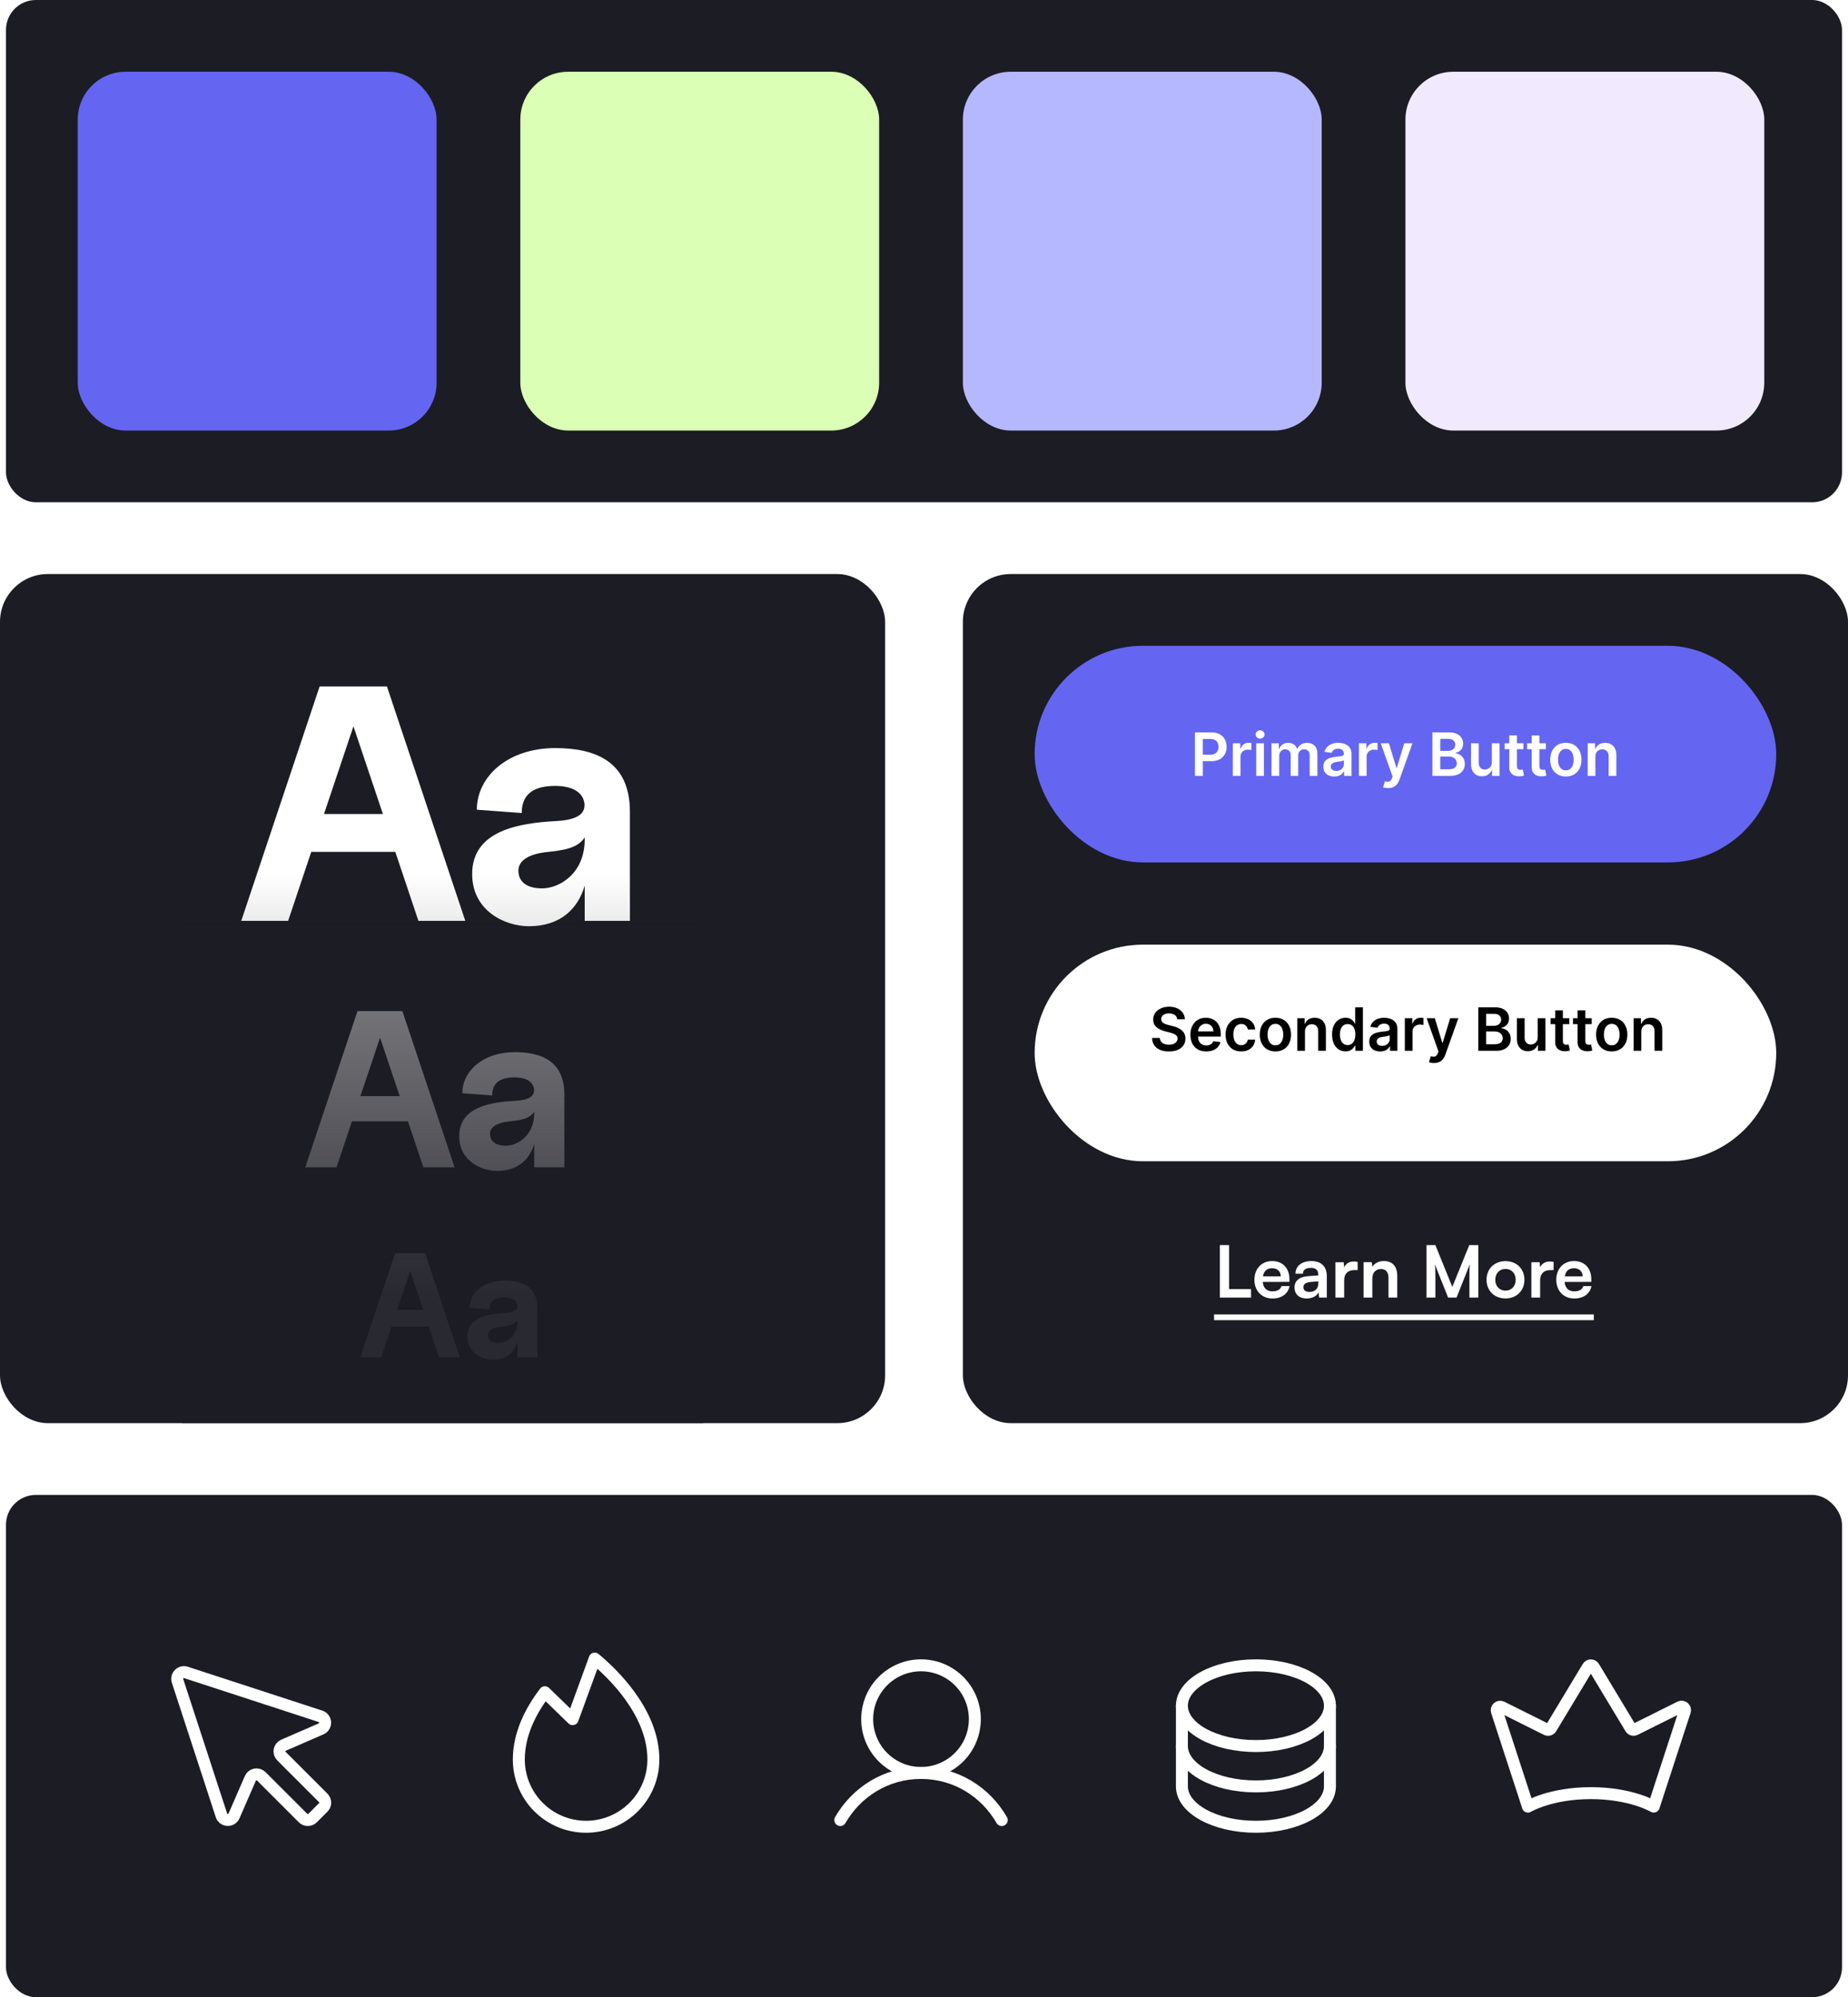 <svg width="309" height="334" viewBox="0 0 309 334" fill="none" xmlns="http://www.w3.org/2000/svg">
<rect x="1" width="307" height="84" rx="5" fill="#1C1C24"/>
<rect x="13" y="12" width="60" height="60" rx="8" fill="#6466F1"/>
<rect x="87" y="12" width="60" height="60" rx="8" fill="#DAFFB5"/>
<rect x="161" y="12" width="60" height="60" rx="8" fill="#B5B8FF"/>
<rect x="235" y="12" width="60" height="60" rx="8" fill="#F1EAFF"/>
<rect y="96" width="148" height="142" rx="8" fill="#1C1C24"/>
<path opacity="0.5" d="M51.041 195.222L59.777 169.089H67.281L76.017 195.222H70.791L68.215 187.532H58.844L56.268 195.222H51.041ZM60.263 183.313H66.833L63.548 173.531L60.263 183.313ZM83.09 195.82C80.477 195.82 76.781 194.14 76.781 189.996C76.781 185.142 82.008 184.321 86.114 184.097C88.354 183.985 89.586 183.35 89.25 181.894C88.989 180.849 87.906 180.177 86.04 180.177C83.8 180.177 82.306 180.961 82.306 183.201L77.304 182.827C77.304 179.094 80.813 175.958 86.04 175.958C90.52 175.958 94.365 177.451 94.365 183.052V195.222H89.325V191.302C88.578 193.841 86.674 195.82 83.09 195.82ZM81.933 189.622C81.933 190.742 82.717 191.601 84.584 191.601C86.45 191.601 89.325 189.996 89.325 186.15V185.926C88.466 187.196 86.898 187.345 84.957 187.569C83.09 187.793 81.933 188.502 81.933 189.622Z" fill="white"/>
<path opacity="0.3" d="M60.249 227L66.073 209.578H71.076L76.9 227H73.415L71.698 221.873H65.451L63.733 227H60.249ZM66.396 219.06H70.777L68.587 212.54L66.396 219.06ZM82.362 227.398C80.619 227.398 78.155 226.278 78.155 223.516C78.155 220.28 81.64 219.732 84.377 219.583C85.871 219.508 86.692 219.085 86.468 218.115C86.294 217.418 85.572 216.97 84.328 216.97C82.834 216.97 81.839 217.492 81.839 218.986L78.504 218.737C78.504 216.248 80.843 214.157 84.328 214.157C87.314 214.157 89.878 215.153 89.878 218.886V227H86.518V224.387C86.02 226.079 84.751 227.398 82.362 227.398ZM81.59 223.267C81.59 224.013 82.113 224.586 83.357 224.586C84.602 224.586 86.518 223.516 86.518 220.952V220.803C85.945 221.649 84.9 221.748 83.606 221.898C82.362 222.047 81.59 222.52 81.59 223.267Z" fill="white"/>
<path d="M40.339 154L53.443 114.8H64.699L77.803 154H69.963L66.099 142.464H52.043L48.179 154H40.339ZM54.171 136.136H64.027L59.099 121.464L54.171 136.136ZM88.413 154.896C84.493 154.896 78.949 152.376 78.949 146.16C78.949 138.88 86.789 137.648 92.949 137.312C96.309 137.144 98.157 136.192 97.653 134.008C97.261 132.44 95.637 131.432 92.837 131.432C89.477 131.432 87.237 132.608 87.237 135.968L79.733 135.408C79.733 129.808 84.997 125.104 92.837 125.104C99.557 125.104 105.325 127.344 105.325 135.744V154H97.765V148.12C96.645 151.928 93.789 154.896 88.413 154.896ZM86.677 145.6C86.677 147.28 87.853 148.568 90.653 148.568C93.453 148.568 97.765 146.16 97.765 140.392V140.056C96.477 141.96 94.125 142.184 91.213 142.52C88.413 142.856 86.677 143.92 86.677 145.6Z" fill="white"/>
<rect opacity="0.8" x="117.557" y="238" width="87.111" height="91.778" transform="rotate(180 117.557 238)" fill="url(#paint0_linear_813_244561)"/>
<rect x="161" y="96" width="148" height="142" rx="8" fill="#1C1C24"/>
<rect x="173" y="108" width="124" height="36.225" rx="18.112" fill="#6466F1"/>
<path d="M199.807 129.753V122.48H202.534C203.093 122.48 203.561 122.584 203.94 122.793C204.321 123.001 204.609 123.287 204.803 123.652C205 124.014 205.098 124.426 205.098 124.888C205.098 125.354 205 125.769 204.803 126.131C204.607 126.493 204.317 126.778 203.933 126.987C203.55 127.193 203.077 127.296 202.516 127.296H200.709V126.212H202.339C202.665 126.212 202.933 126.156 203.141 126.042C203.349 125.928 203.503 125.772 203.603 125.573C203.705 125.374 203.755 125.146 203.755 124.888C203.755 124.63 203.705 124.403 203.603 124.206C203.503 124.01 203.348 123.857 203.138 123.748C202.929 123.637 202.661 123.581 202.331 123.581H201.124V129.753H199.807ZM206.135 129.753V124.298H207.382V125.207H207.439C207.538 124.893 207.709 124.65 207.95 124.479C208.194 124.307 208.472 124.22 208.785 124.22C208.856 124.22 208.935 124.224 209.022 124.231C209.112 124.236 209.187 124.244 209.246 124.256V125.438C209.192 125.419 209.105 125.403 208.987 125.389C208.871 125.372 208.758 125.364 208.65 125.364C208.415 125.364 208.204 125.415 208.017 125.516C207.833 125.616 207.687 125.754 207.581 125.932C207.474 126.109 207.421 126.314 207.421 126.546V129.753H206.135ZM210.05 129.753V124.298H211.336V129.753H210.05ZM210.697 123.524C210.493 123.524 210.318 123.457 210.171 123.322C210.024 123.185 209.951 123.02 209.951 122.828C209.951 122.634 210.024 122.47 210.171 122.335C210.318 122.197 210.493 122.129 210.697 122.129C210.902 122.129 211.078 122.197 211.222 122.335C211.369 122.47 211.442 122.634 211.442 122.828C211.442 123.02 211.369 123.185 211.222 123.322C211.078 123.457 210.902 123.524 210.697 123.524ZM212.608 129.753V124.298H213.836V125.225H213.9C214.014 124.913 214.202 124.669 214.465 124.494C214.728 124.316 215.041 124.227 215.406 124.227C215.775 124.227 216.087 124.317 216.34 124.497C216.596 124.675 216.775 124.917 216.88 125.225H216.936C217.057 124.922 217.261 124.681 217.547 124.501C217.836 124.319 218.178 124.227 218.574 124.227C219.075 124.227 219.485 124.386 219.802 124.703C220.119 125.02 220.278 125.483 220.278 126.092V129.753H218.989V126.291C218.989 125.952 218.899 125.705 218.719 125.548C218.539 125.39 218.319 125.31 218.059 125.31C217.748 125.31 217.506 125.408 217.331 125.602C217.158 125.793 217.071 126.043 217.071 126.351V129.753H215.811V126.237C215.811 125.956 215.726 125.731 215.555 125.563C215.387 125.395 215.167 125.31 214.895 125.31C214.71 125.31 214.542 125.358 214.39 125.453C214.239 125.545 214.118 125.676 214.028 125.847C213.938 126.015 213.893 126.211 213.893 126.436V129.753H212.608ZM223.102 129.863C222.756 129.863 222.445 129.801 222.168 129.678C221.893 129.553 221.675 129.368 221.514 129.124C221.356 128.881 221.277 128.58 221.277 128.222C221.277 127.915 221.333 127.66 221.447 127.459C221.561 127.258 221.716 127.097 221.912 126.976C222.109 126.855 222.33 126.764 222.576 126.703C222.825 126.639 223.082 126.592 223.347 126.564C223.666 126.531 223.926 126.501 224.125 126.475C224.323 126.447 224.468 126.404 224.558 126.347C224.65 126.288 224.696 126.197 224.696 126.074V126.053C224.696 125.785 224.617 125.578 224.458 125.431C224.3 125.284 224.071 125.211 223.773 125.211C223.458 125.211 223.208 125.28 223.024 125.417C222.841 125.554 222.718 125.716 222.654 125.903L221.454 125.733C221.549 125.402 221.705 125.125 221.923 124.902C222.141 124.677 222.407 124.509 222.722 124.398C223.037 124.284 223.385 124.227 223.766 124.227C224.029 124.227 224.29 124.258 224.551 124.32C224.811 124.381 225.049 124.483 225.264 124.625C225.48 124.765 225.653 124.955 225.783 125.197C225.916 125.438 225.982 125.74 225.982 126.102V129.753H224.746V129.004H224.703C224.625 129.155 224.515 129.297 224.373 129.43C224.233 129.56 224.057 129.665 223.844 129.746C223.633 129.824 223.386 129.863 223.102 129.863ZM223.436 128.918C223.694 128.918 223.917 128.868 224.107 128.766C224.296 128.662 224.442 128.524 224.544 128.354C224.648 128.183 224.7 127.997 224.7 127.796V127.153C224.66 127.187 224.591 127.217 224.494 127.246C224.399 127.274 224.293 127.299 224.174 127.32C224.056 127.342 223.939 127.361 223.823 127.377C223.707 127.394 223.606 127.408 223.521 127.42C223.329 127.446 223.157 127.488 223.006 127.548C222.854 127.607 222.735 127.69 222.647 127.796C222.56 127.9 222.516 128.035 222.516 128.201C222.516 128.438 222.602 128.617 222.775 128.737C222.948 128.858 223.168 128.918 223.436 128.918ZM227.224 129.753V124.298H228.471V125.207H228.528C228.627 124.893 228.798 124.65 229.039 124.479C229.283 124.307 229.561 124.22 229.874 124.22C229.945 124.22 230.024 124.224 230.111 124.231C230.201 124.236 230.276 124.244 230.335 124.256V125.438C230.281 125.419 230.194 125.403 230.076 125.389C229.96 125.372 229.848 125.364 229.739 125.364C229.504 125.364 229.294 125.415 229.107 125.516C228.922 125.616 228.776 125.754 228.67 125.932C228.563 126.109 228.51 126.314 228.51 126.546V129.753H227.224ZM232.104 131.798C231.929 131.798 231.767 131.784 231.618 131.756C231.471 131.73 231.354 131.699 231.266 131.663L231.565 130.662C231.752 130.716 231.918 130.743 232.065 130.74C232.212 130.738 232.341 130.692 232.452 130.602C232.566 130.514 232.662 130.367 232.74 130.161L232.85 129.867L230.872 124.298H232.236L233.493 128.418H233.55L234.81 124.298H236.177L233.993 130.413C233.892 130.702 233.757 130.95 233.589 131.156C233.421 131.364 233.215 131.523 232.971 131.631C232.729 131.743 232.44 131.798 232.104 131.798ZM239.504 129.753V122.48H242.288C242.814 122.48 243.251 122.563 243.599 122.729C243.949 122.892 244.211 123.116 244.384 123.4C244.559 123.684 244.646 124.006 244.646 124.366C244.646 124.662 244.59 124.915 244.476 125.126C244.362 125.334 244.21 125.503 244.018 125.634C243.826 125.764 243.612 125.857 243.375 125.914V125.985C243.633 125.999 243.88 126.079 244.117 126.223C244.356 126.365 244.552 126.566 244.703 126.827C244.855 127.087 244.93 127.402 244.93 127.771C244.93 128.148 244.839 128.486 244.657 128.787C244.475 129.085 244.2 129.321 243.833 129.494C243.466 129.667 243.005 129.753 242.448 129.753H239.504ZM240.822 128.652H242.239C242.717 128.652 243.061 128.561 243.272 128.379C243.485 128.194 243.592 127.957 243.592 127.668C243.592 127.453 243.538 127.259 243.432 127.086C243.325 126.911 243.174 126.774 242.977 126.674C242.781 126.572 242.546 126.521 242.274 126.521H240.822V128.652ZM240.822 125.573H242.125C242.352 125.573 242.557 125.532 242.739 125.449C242.922 125.364 243.065 125.244 243.169 125.09C243.276 124.934 243.329 124.749 243.329 124.536C243.329 124.255 243.229 124.023 243.031 123.84C242.834 123.658 242.542 123.567 242.153 123.567H240.822V125.573ZM249.446 127.459V124.298H250.732V129.753H249.485V128.783H249.429C249.305 129.089 249.103 129.339 248.821 129.533C248.542 129.727 248.197 129.824 247.788 129.824C247.43 129.824 247.114 129.745 246.84 129.586C246.568 129.425 246.354 129.192 246.201 128.886C246.047 128.579 245.97 128.207 245.97 127.771V124.298H247.255V127.573C247.255 127.918 247.35 128.193 247.539 128.396C247.729 128.6 247.977 128.702 248.285 128.702C248.474 128.702 248.658 128.656 248.835 128.563C249.013 128.471 249.159 128.334 249.272 128.151C249.388 127.967 249.446 127.736 249.446 127.459ZM254.727 124.298V125.293H251.592V124.298H254.727ZM252.366 122.992H253.651V128.112C253.651 128.285 253.677 128.418 253.73 128.51C253.784 128.6 253.855 128.662 253.943 128.695C254.03 128.728 254.127 128.744 254.234 128.744C254.314 128.744 254.388 128.738 254.454 128.727C254.523 128.715 254.575 128.704 254.61 128.695L254.827 129.7C254.758 129.723 254.66 129.749 254.532 129.778C254.407 129.806 254.253 129.823 254.07 129.828C253.749 129.837 253.458 129.788 253.2 129.682C252.942 129.573 252.738 129.405 252.586 129.178C252.437 128.95 252.364 128.666 252.366 128.325V122.992ZM258.476 124.298V125.293H255.341V124.298H258.476ZM256.115 122.992H257.4V128.112C257.4 128.285 257.426 128.418 257.478 128.51C257.533 128.6 257.604 128.662 257.691 128.695C257.779 128.728 257.876 128.744 257.983 128.744C258.063 128.744 258.137 128.738 258.203 128.727C258.271 128.715 258.324 128.704 258.359 128.695L258.576 129.7C258.507 129.723 258.409 129.749 258.281 129.778C258.155 129.806 258.002 129.823 257.819 129.828C257.497 129.837 257.207 129.788 256.949 129.682C256.691 129.573 256.486 129.405 256.335 129.178C256.186 128.95 256.112 128.666 256.115 128.325V122.992ZM261.822 129.859C261.289 129.859 260.828 129.742 260.437 129.508C260.046 129.274 259.743 128.946 259.528 128.524C259.315 128.103 259.208 127.61 259.208 127.047C259.208 126.484 259.315 125.99 259.528 125.566C259.743 125.142 260.046 124.813 260.437 124.579C260.828 124.345 261.289 124.227 261.822 124.227C262.355 124.227 262.816 124.345 263.207 124.579C263.598 124.813 263.899 125.142 264.113 125.566C264.328 125.99 264.436 126.484 264.436 127.047C264.436 127.61 264.328 128.103 264.113 128.524C263.899 128.946 263.598 129.274 263.207 129.508C262.816 129.742 262.355 129.859 261.822 129.859ZM261.829 128.83C262.118 128.83 262.359 128.75 262.554 128.592C262.748 128.431 262.892 128.215 262.987 127.945C263.084 127.676 263.132 127.375 263.132 127.043C263.132 126.71 263.084 126.408 262.987 126.138C262.892 125.866 262.748 125.649 262.554 125.488C262.359 125.327 262.118 125.247 261.829 125.247C261.533 125.247 261.287 125.327 261.091 125.488C260.896 125.649 260.751 125.866 260.654 126.138C260.559 126.408 260.512 126.71 260.512 127.043C260.512 127.375 260.559 127.676 260.654 127.945C260.751 128.215 260.896 128.431 261.091 128.592C261.287 128.75 261.533 128.83 261.829 128.83ZM266.762 126.557V129.753H265.477V124.298H266.705V125.225H266.769C266.895 124.92 267.095 124.677 267.37 124.497C267.647 124.317 267.989 124.227 268.396 124.227C268.772 124.227 269.1 124.308 269.379 124.469C269.661 124.63 269.879 124.863 270.033 125.168C270.189 125.474 270.266 125.844 270.264 126.28V129.753H268.978V126.479C268.978 126.114 268.883 125.829 268.694 125.623C268.507 125.417 268.248 125.314 267.916 125.314C267.691 125.314 267.491 125.364 267.316 125.463C267.143 125.56 267.007 125.701 266.908 125.886C266.811 126.07 266.762 126.294 266.762 126.557Z" fill="white"/>
<g filter="url(#filter0_i_813_244561)">
<rect x="173" y="153.978" width="124" height="36.225" rx="18.112" fill="white"/>
</g>
<path d="M196.845 170.457C196.812 170.147 196.672 169.905 196.426 169.732C196.182 169.56 195.865 169.473 195.474 169.473C195.2 169.473 194.964 169.515 194.768 169.598C194.571 169.68 194.421 169.793 194.317 169.935C194.213 170.077 194.159 170.239 194.157 170.421C194.157 170.573 194.191 170.704 194.26 170.816C194.331 170.927 194.427 171.022 194.548 171.1C194.668 171.175 194.802 171.239 194.949 171.291C195.096 171.344 195.244 171.387 195.393 171.423L196.075 171.593C196.349 171.657 196.613 171.744 196.867 171.853C197.122 171.961 197.351 172.099 197.552 172.264C197.756 172.43 197.916 172.63 198.035 172.865C198.153 173.099 198.212 173.374 198.212 173.688C198.212 174.115 198.104 174.49 197.886 174.814C197.668 175.136 197.353 175.388 196.941 175.571C196.532 175.75 196.036 175.84 195.453 175.84C194.887 175.84 194.396 175.753 193.979 175.578C193.565 175.402 193.241 175.147 193.006 174.811C192.774 174.474 192.649 174.065 192.63 173.582H193.926C193.945 173.835 194.023 174.046 194.161 174.214C194.298 174.382 194.477 174.508 194.697 174.59C194.919 174.673 195.168 174.715 195.443 174.715C195.729 174.715 195.98 174.672 196.195 174.587C196.413 174.499 196.584 174.379 196.707 174.225C196.83 174.068 196.893 173.886 196.895 173.678C196.893 173.488 196.837 173.332 196.728 173.209C196.619 173.084 196.466 172.979 196.27 172.897C196.076 172.811 195.849 172.736 195.588 172.669L194.761 172.456C194.162 172.302 193.688 172.069 193.34 171.757C192.995 171.442 192.822 171.024 192.822 170.503C192.822 170.075 192.938 169.699 193.17 169.377C193.404 169.055 193.723 168.806 194.125 168.628C194.528 168.448 194.983 168.358 195.492 168.358C196.008 168.358 196.461 168.448 196.849 168.628C197.239 168.806 197.546 169.053 197.769 169.37C197.991 169.685 198.106 170.047 198.113 170.457H196.845ZM201.695 175.837C201.148 175.837 200.676 175.723 200.278 175.496C199.883 175.266 199.578 174.942 199.365 174.523C199.152 174.102 199.046 173.606 199.046 173.035C199.046 172.474 199.152 171.982 199.365 171.558C199.581 171.132 199.881 170.8 200.267 170.563C200.653 170.324 201.107 170.205 201.627 170.205C201.964 170.205 202.281 170.259 202.579 170.368C202.88 170.475 203.145 170.64 203.375 170.865C203.607 171.09 203.789 171.377 203.921 171.725C204.054 172.07 204.12 172.482 204.12 172.96V173.355H199.649V172.488H202.888C202.886 172.242 202.832 172.023 202.728 171.831C202.624 171.637 202.479 171.484 202.291 171.373C202.107 171.262 201.891 171.206 201.645 171.206C201.382 171.206 201.152 171.27 200.953 171.398C200.754 171.523 200.599 171.689 200.488 171.895C200.379 172.099 200.323 172.322 200.321 172.566V173.323C200.321 173.64 200.379 173.912 200.495 174.139C200.611 174.364 200.773 174.537 200.981 174.658C201.189 174.776 201.433 174.835 201.713 174.835C201.9 174.835 202.069 174.809 202.22 174.757C202.372 174.703 202.503 174.624 202.615 174.519C202.726 174.415 202.81 174.286 202.867 174.132L204.067 174.267C203.991 174.585 203.847 174.862 203.634 175.098C203.423 175.333 203.153 175.515 202.824 175.645C202.495 175.773 202.119 175.837 201.695 175.837ZM207.537 175.837C206.993 175.837 206.525 175.717 206.134 175.478C205.746 175.239 205.447 174.909 205.236 174.487C205.028 174.064 204.923 173.576 204.923 173.024C204.923 172.47 205.03 171.982 205.243 171.558C205.456 171.132 205.757 170.8 206.145 170.563C206.536 170.324 206.997 170.205 207.53 170.205C207.973 170.205 208.365 170.286 208.705 170.45C209.049 170.611 209.322 170.839 209.526 171.135C209.729 171.429 209.845 171.772 209.874 172.165H208.645C208.595 171.902 208.477 171.683 208.29 171.508C208.105 171.33 207.858 171.242 207.548 171.242C207.285 171.242 207.054 171.313 206.855 171.455C206.656 171.594 206.501 171.796 206.39 172.058C206.281 172.321 206.227 172.636 206.227 173.003C206.227 173.375 206.281 173.694 206.39 173.962C206.499 174.227 206.652 174.432 206.848 174.576C207.047 174.718 207.28 174.789 207.548 174.789C207.737 174.789 207.906 174.754 208.056 174.683C208.207 174.609 208.334 174.504 208.436 174.367C208.537 174.229 208.607 174.062 208.645 173.866H209.874C209.843 174.252 209.729 174.594 209.533 174.892C209.336 175.188 209.069 175.42 208.73 175.588C208.392 175.754 207.994 175.837 207.537 175.837ZM213.259 175.837C212.726 175.837 212.264 175.72 211.874 175.485C211.483 175.251 211.18 174.923 210.965 174.502C210.752 174.08 210.645 173.588 210.645 173.024C210.645 172.461 210.752 171.967 210.965 171.544C211.18 171.12 211.483 170.791 211.874 170.556C212.264 170.322 212.726 170.205 213.259 170.205C213.791 170.205 214.253 170.322 214.644 170.556C215.034 170.791 215.336 171.12 215.549 171.544C215.765 171.967 215.872 172.461 215.872 173.024C215.872 173.588 215.765 174.08 215.549 174.502C215.336 174.923 215.034 175.251 214.644 175.485C214.253 175.72 213.791 175.837 213.259 175.837ZM213.266 174.807C213.555 174.807 213.796 174.728 213.99 174.569C214.184 174.408 214.329 174.193 214.423 173.923C214.52 173.653 214.569 173.352 214.569 173.021C214.569 172.687 214.52 172.385 214.423 172.115C214.329 171.843 214.184 171.626 213.99 171.465C213.796 171.304 213.555 171.224 213.266 171.224C212.97 171.224 212.724 171.304 212.527 171.465C212.333 171.626 212.187 171.843 212.09 172.115C211.996 172.385 211.948 172.687 211.948 173.021C211.948 173.352 211.996 173.653 212.09 173.923C212.187 174.193 212.333 174.408 212.527 174.569C212.724 174.728 212.97 174.807 213.266 174.807ZM218.199 172.534V175.73H216.913V170.276H218.142V171.203H218.206C218.331 170.897 218.531 170.655 218.806 170.475C219.083 170.295 219.425 170.205 219.832 170.205C220.209 170.205 220.537 170.285 220.816 170.446C221.098 170.607 221.316 170.84 221.469 171.146C221.626 171.451 221.703 171.822 221.7 172.257V175.73H220.415V172.456C220.415 172.092 220.32 171.806 220.131 171.6C219.944 171.394 219.684 171.291 219.353 171.291C219.128 171.291 218.928 171.341 218.753 171.441C218.58 171.538 218.444 171.679 218.344 171.863C218.247 172.048 218.199 172.272 218.199 172.534ZM224.981 175.826C224.553 175.826 224.169 175.716 223.831 175.496C223.492 175.276 223.225 174.956 223.028 174.537C222.832 174.118 222.733 173.609 222.733 173.01C222.733 172.404 222.833 171.893 223.032 171.476C223.233 171.057 223.504 170.741 223.845 170.528C224.186 170.312 224.566 170.205 224.985 170.205C225.304 170.205 225.567 170.259 225.773 170.368C225.979 170.475 226.142 170.604 226.263 170.755C226.384 170.904 226.477 171.045 226.544 171.178H226.597V168.458H227.886V175.73H226.622V174.871H226.544C226.477 175.004 226.382 175.144 226.256 175.294C226.131 175.44 225.965 175.566 225.759 175.67C225.553 175.774 225.294 175.826 224.981 175.826ZM225.34 174.772C225.612 174.772 225.844 174.698 226.036 174.551C226.228 174.402 226.373 174.195 226.473 173.93C226.572 173.665 226.622 173.356 226.622 173.003C226.622 172.65 226.572 172.344 226.473 172.083C226.376 171.823 226.231 171.62 226.039 171.476C225.85 171.332 225.617 171.259 225.34 171.259C225.053 171.259 224.814 171.334 224.623 171.483C224.431 171.632 224.286 171.838 224.189 172.101C224.092 172.364 224.044 172.665 224.044 173.003C224.044 173.344 224.092 173.648 224.189 173.916C224.289 174.181 224.434 174.39 224.626 174.544C224.82 174.696 225.058 174.772 225.34 174.772ZM230.776 175.84C230.43 175.84 230.119 175.779 229.842 175.656C229.567 175.53 229.349 175.346 229.188 175.102C229.03 174.858 228.95 174.557 228.95 174.2C228.95 173.892 229.007 173.638 229.121 173.436C229.234 173.235 229.389 173.074 229.586 172.953C229.782 172.833 230.004 172.741 230.25 172.68C230.499 172.616 230.755 172.57 231.021 172.541C231.34 172.508 231.599 172.479 231.798 172.453C231.997 172.424 232.142 172.382 232.231 172.325C232.324 172.266 232.37 172.174 232.37 172.051V172.03C232.37 171.763 232.291 171.555 232.132 171.409C231.973 171.262 231.745 171.188 231.447 171.188C231.132 171.188 230.882 171.257 230.697 171.394C230.515 171.532 230.392 171.694 230.328 171.881L229.128 171.71C229.222 171.379 229.379 171.102 229.597 170.879C229.814 170.655 230.081 170.487 230.396 170.375C230.71 170.262 231.058 170.205 231.44 170.205C231.702 170.205 231.964 170.236 232.224 170.297C232.485 170.359 232.723 170.46 232.938 170.603C233.154 170.742 233.326 170.933 233.457 171.174C233.589 171.416 233.655 171.718 233.655 172.08V175.73H232.42V174.981H232.377C232.299 175.133 232.189 175.275 232.047 175.407C231.907 175.537 231.731 175.643 231.518 175.723C231.307 175.801 231.06 175.84 230.776 175.84ZM231.109 174.896C231.367 174.896 231.591 174.845 231.78 174.743C231.97 174.639 232.115 174.502 232.217 174.331C232.321 174.161 232.374 173.975 232.374 173.774V173.131C232.333 173.164 232.265 173.195 232.168 173.223C232.073 173.252 231.966 173.277 231.848 173.298C231.73 173.319 231.612 173.338 231.496 173.355C231.38 173.371 231.28 173.385 231.195 173.397C231.003 173.423 230.831 173.466 230.68 173.525C230.528 173.584 230.409 173.667 230.321 173.774C230.233 173.878 230.19 174.013 230.19 174.179C230.19 174.415 230.276 174.594 230.449 174.715C230.622 174.835 230.842 174.896 231.109 174.896ZM234.898 175.73V170.276H236.145V171.185H236.201C236.301 170.87 236.471 170.627 236.713 170.457C236.957 170.284 237.235 170.198 237.547 170.198C237.618 170.198 237.698 170.201 237.785 170.208C237.875 170.213 237.95 170.221 238.009 170.233V171.416C237.954 171.397 237.868 171.38 237.75 171.366C237.634 171.349 237.521 171.341 237.412 171.341C237.178 171.341 236.967 171.392 236.78 171.494C236.596 171.593 236.45 171.732 236.343 171.909C236.237 172.087 236.184 172.292 236.184 172.524V175.73H234.898ZM239.778 177.776C239.603 177.776 239.441 177.762 239.291 177.733C239.145 177.707 239.027 177.676 238.94 177.641L239.238 176.639C239.425 176.694 239.592 176.72 239.739 176.718C239.886 176.715 240.015 176.669 240.126 176.579C240.24 176.491 240.335 176.345 240.414 176.139L240.524 175.844L238.546 170.276H239.909L241.166 174.395H241.223L242.484 170.276H243.851L241.667 176.391C241.565 176.68 241.43 176.927 241.262 177.133C241.094 177.341 240.888 177.5 240.644 177.609C240.403 177.72 240.114 177.776 239.778 177.776ZM247.178 175.73V168.458H249.962C250.488 168.458 250.924 168.54 251.272 168.706C251.623 168.87 251.884 169.093 252.057 169.377C252.232 169.661 252.32 169.983 252.32 170.343C252.32 170.639 252.263 170.893 252.15 171.103C252.036 171.312 251.883 171.481 251.691 171.611C251.5 171.741 251.285 171.835 251.049 171.892V171.963C251.307 171.977 251.554 172.056 251.791 172.201C252.03 172.343 252.225 172.544 252.377 172.804C252.528 173.065 252.604 173.379 252.604 173.749C252.604 174.125 252.513 174.464 252.331 174.764C252.148 175.063 251.874 175.298 251.507 175.471C251.14 175.644 250.678 175.73 250.122 175.73H247.178ZM248.495 174.629H249.912C250.391 174.629 250.735 174.538 250.946 174.356C251.159 174.171 251.265 173.935 251.265 173.646C251.265 173.43 251.212 173.236 251.106 173.063C250.999 172.888 250.847 172.751 250.651 172.652C250.454 172.55 250.22 172.499 249.948 172.499H248.495V174.629ZM248.495 171.551H249.799C250.026 171.551 250.231 171.509 250.413 171.426C250.595 171.341 250.739 171.222 250.843 171.068C250.949 170.911 251.003 170.727 251.003 170.514C251.003 170.232 250.903 170 250.704 169.818C250.508 169.635 250.215 169.544 249.827 169.544H248.495V171.551ZM257.12 173.436V170.276H258.405V175.73H257.159V174.761H257.102C256.979 175.066 256.777 175.316 256.495 175.51C256.216 175.704 255.871 175.801 255.462 175.801C255.104 175.801 254.788 175.722 254.513 175.563C254.241 175.402 254.028 175.169 253.874 174.864C253.72 174.556 253.643 174.184 253.643 173.749V170.276H254.929V173.55C254.929 173.896 255.024 174.17 255.213 174.374C255.402 174.577 255.651 174.679 255.959 174.679C256.148 174.679 256.332 174.633 256.509 174.541C256.687 174.448 256.832 174.311 256.946 174.129C257.062 173.944 257.12 173.713 257.12 173.436ZM262.401 170.276V171.27H259.265V170.276H262.401ZM260.04 168.969H261.325V174.09C261.325 174.263 261.351 174.395 261.403 174.487C261.458 174.577 261.529 174.639 261.616 174.672C261.704 174.705 261.801 174.722 261.908 174.722C261.988 174.722 262.061 174.716 262.128 174.704C262.196 174.692 262.248 174.682 262.284 174.672L262.501 175.677C262.432 175.701 262.334 175.727 262.206 175.755C262.08 175.784 261.926 175.8 261.744 175.805C261.422 175.814 261.132 175.766 260.874 175.659C260.616 175.55 260.411 175.382 260.26 175.155C260.111 174.928 260.037 174.644 260.04 174.303V168.969ZM266.15 170.276V171.27H263.014V170.276H266.15ZM263.788 168.969H265.074V174.09C265.074 174.263 265.1 174.395 265.152 174.487C265.207 174.577 265.278 174.639 265.365 174.672C265.453 174.705 265.55 174.722 265.656 174.722C265.737 174.722 265.81 174.716 265.877 174.704C265.945 174.692 265.997 174.682 266.033 174.672L266.249 175.677C266.181 175.701 266.082 175.727 265.955 175.755C265.829 175.784 265.675 175.8 265.493 175.805C265.171 175.814 264.881 175.766 264.623 175.659C264.365 175.55 264.16 175.382 264.009 175.155C263.859 174.928 263.786 174.644 263.788 174.303V168.969ZM269.496 175.837C268.963 175.837 268.501 175.72 268.111 175.485C267.72 175.251 267.417 174.923 267.202 174.502C266.989 174.08 266.882 173.588 266.882 173.024C266.882 172.461 266.989 171.967 267.202 171.544C267.417 171.12 267.72 170.791 268.111 170.556C268.501 170.322 268.963 170.205 269.496 170.205C270.028 170.205 270.49 170.322 270.881 170.556C271.271 170.791 271.573 171.12 271.786 171.544C272.002 171.967 272.109 172.461 272.109 173.024C272.109 173.588 272.002 174.08 271.786 174.502C271.573 174.923 271.271 175.251 270.881 175.485C270.49 175.72 270.028 175.837 269.496 175.837ZM269.503 174.807C269.792 174.807 270.033 174.728 270.227 174.569C270.421 174.408 270.566 174.193 270.661 173.923C270.758 173.653 270.806 173.352 270.806 173.021C270.806 172.687 270.758 172.385 270.661 172.115C270.566 171.843 270.421 171.626 270.227 171.465C270.033 171.304 269.792 171.224 269.503 171.224C269.207 171.224 268.961 171.304 268.764 171.465C268.57 171.626 268.424 171.843 268.327 172.115C268.233 172.385 268.185 172.687 268.185 173.021C268.185 173.352 268.233 173.653 268.327 173.923C268.424 174.193 268.57 174.408 268.764 174.569C268.961 174.728 269.207 174.807 269.503 174.807ZM274.436 172.534V175.73H273.15V170.276H274.379V171.203H274.443C274.569 170.897 274.769 170.655 275.043 170.475C275.32 170.295 275.662 170.205 276.069 170.205C276.446 170.205 276.774 170.285 277.053 170.446C277.335 170.607 277.553 170.84 277.707 171.146C277.863 171.451 277.94 171.822 277.937 172.257V175.73H276.652V172.456C276.652 172.092 276.557 171.806 276.368 171.6C276.181 171.394 275.922 171.291 275.59 171.291C275.365 171.291 275.165 171.341 274.99 171.441C274.817 171.538 274.681 171.679 274.582 171.863C274.484 172.048 274.436 172.272 274.436 172.534Z" fill="black"/>
<rect x="1" y="250" width="307" height="84" rx="5" fill="#1C1C24"/>
<path d="M205.508 208.228V215.584H209.18V217H203.972V208.228H205.508ZM212.748 217.156C210.984 217.156 209.748 215.872 209.748 214.036C209.748 212.176 210.96 210.892 212.7 210.892C214.476 210.892 215.604 212.08 215.604 213.928V214.372L211.14 214.384C211.248 215.428 211.8 215.956 212.772 215.956C213.576 215.956 214.104 215.644 214.272 215.08H215.628C215.376 216.376 214.296 217.156 212.748 217.156ZM212.712 212.092C211.848 212.092 211.32 212.56 211.176 213.448H214.152C214.152 212.632 213.588 212.092 212.712 212.092ZM218.481 217.156C217.221 217.156 216.453 216.424 216.453 215.308C216.453 214.216 217.245 213.532 218.649 213.424L220.425 213.292V213.16C220.425 212.356 219.945 212.032 219.201 212.032C218.337 212.032 217.857 212.392 217.857 213.016H216.609C216.609 211.732 217.665 210.892 219.273 210.892C220.869 210.892 221.853 211.756 221.853 213.4V217H220.569L220.461 216.124C220.209 216.736 219.405 217.156 218.481 217.156ZM218.961 216.052C219.861 216.052 220.437 215.512 220.437 214.6V214.288L219.201 214.384C218.289 214.468 217.941 214.768 217.941 215.248C217.941 215.788 218.301 216.052 218.961 216.052ZM227.011 211.048V212.404H226.471C225.415 212.404 224.755 212.968 224.755 214.12V217H223.291V211.084H224.671L224.755 211.948C225.007 211.36 225.571 210.964 226.363 210.964C226.567 210.964 226.771 210.988 227.011 211.048ZM229.466 217H228.002V211.072H229.358L229.478 211.84C229.85 211.24 230.57 210.892 231.374 210.892C232.862 210.892 233.63 211.816 233.63 213.352V217H232.166V213.7C232.166 212.704 231.674 212.224 230.918 212.224C230.018 212.224 229.466 212.848 229.466 213.808V217ZM240.007 217H238.519V208.228H240.007L242.839 215.212L245.671 208.228H247.183V217H245.695V214.3C245.695 212.536 245.695 212.02 245.779 211.396L243.547 217H242.131L239.911 211.408C239.995 211.936 240.007 212.764 240.007 213.856V217ZM248.56 214.024C248.56 212.176 249.892 210.904 251.728 210.904C253.564 210.904 254.896 212.176 254.896 214.024C254.896 215.872 253.564 217.144 251.728 217.144C249.892 217.144 248.56 215.872 248.56 214.024ZM250.024 214.024C250.024 215.104 250.72 215.836 251.728 215.836C252.736 215.836 253.432 215.104 253.432 214.024C253.432 212.944 252.736 212.212 251.728 212.212C250.72 212.212 250.024 212.944 250.024 214.024ZM259.777 211.048V212.404H259.237C258.181 212.404 257.521 212.968 257.521 214.12V217H256.057V211.084H257.437L257.521 211.948C257.773 211.36 258.337 210.964 259.129 210.964C259.333 210.964 259.537 210.988 259.777 211.048ZM263.221 217.156C261.457 217.156 260.221 215.872 260.221 214.036C260.221 212.176 261.433 210.892 263.173 210.892C264.949 210.892 266.077 212.08 266.077 213.928V214.372L261.613 214.384C261.721 215.428 262.273 215.956 263.245 215.956C264.049 215.956 264.577 215.644 264.745 215.08H266.101C265.849 216.376 264.769 217.156 263.221 217.156ZM263.185 212.092C262.321 212.092 261.793 212.56 261.649 213.448H264.625C264.625 212.632 264.061 212.092 263.185 212.092Z" fill="white"/>
<path d="M203 219.82H266.497V220.78H203V219.82Z" fill="white"/>
<g clip-path="url(#clip0_813_244561)">
<path opacity="0.2" d="M39.121 303.702C39.028 303.908 38.876 304.08 38.684 304.197C38.491 304.315 38.268 304.372 38.043 304.361C37.818 304.35 37.602 304.272 37.422 304.137C37.242 304.002 37.106 303.816 37.033 303.603L29.683 281.093C29.622 280.897 29.617 280.689 29.666 280.491C29.715 280.292 29.818 280.111 29.962 279.966C30.107 279.822 30.288 279.719 30.487 279.67C30.685 279.621 30.893 279.626 31.089 279.687L53.603 287.033C53.816 287.106 54.002 287.241 54.137 287.421C54.273 287.602 54.35 287.818 54.361 288.043C54.372 288.268 54.315 288.491 54.198 288.683C54.08 288.875 53.908 289.028 53.703 289.121L47.407 291.859C47.239 291.932 47.091 292.046 46.977 292.189C46.862 292.332 46.785 292.502 46.751 292.682C46.717 292.862 46.728 293.048 46.782 293.223C46.836 293.398 46.933 293.558 47.062 293.687L54.047 300.672C54.258 300.883 54.377 301.169 54.377 301.467C54.377 301.765 54.258 302.052 54.047 302.262L52.266 304.046C52.055 304.256 51.769 304.375 51.47 304.375C51.172 304.375 50.886 304.256 50.675 304.046L43.688 297.062C43.558 296.932 43.398 296.836 43.223 296.782C43.048 296.728 42.862 296.717 42.682 296.751C42.502 296.785 42.332 296.863 42.189 296.978C42.046 297.092 41.932 297.24 41.859 297.408L39.121 303.702Z" fill="#1C1C24"/>
<path d="M39.121 303.702C39.028 303.908 38.876 304.08 38.684 304.197C38.491 304.315 38.268 304.372 38.043 304.361C37.818 304.35 37.602 304.272 37.422 304.137C37.242 304.002 37.106 303.816 37.033 303.603L29.683 281.093C29.622 280.897 29.617 280.689 29.666 280.491C29.715 280.292 29.818 280.111 29.962 279.966C30.107 279.822 30.288 279.719 30.487 279.67C30.685 279.621 30.893 279.626 31.089 279.687L53.603 287.033C53.816 287.106 54.002 287.241 54.137 287.421C54.273 287.602 54.35 287.818 54.361 288.043C54.372 288.268 54.315 288.491 54.198 288.683C54.08 288.875 53.908 289.028 53.703 289.121L47.407 291.859C47.239 291.932 47.091 292.046 46.977 292.189C46.862 292.332 46.785 292.502 46.751 292.682C46.717 292.862 46.728 293.048 46.782 293.223C46.836 293.398 46.933 293.558 47.062 293.687L54.047 300.672C54.258 300.883 54.377 301.169 54.377 301.467C54.377 301.765 54.258 302.052 54.047 302.262L52.266 304.046C52.055 304.256 51.769 304.375 51.47 304.375C51.172 304.375 50.886 304.256 50.675 304.046L43.688 297.062C43.558 296.932 43.398 296.836 43.223 296.782C43.048 296.728 42.862 296.717 42.682 296.751C42.502 296.785 42.332 296.863 42.189 296.978C42.046 297.092 41.932 297.24 41.859 297.408L39.121 303.702Z" stroke="white" stroke-width="2" stroke-linecap="round" stroke-linejoin="round"/>
</g>
<g clip-path="url(#clip1_813_244561)">
<path opacity="0.2" d="M95.75 287.5L99.444 277.375C102.48 279.895 109.25 286.396 109.25 294.25C109.25 297.234 108.065 300.095 105.955 302.205C103.845 304.315 100.984 305.5 98 305.5C95.016 305.5 92.155 304.315 90.045 302.205C87.935 300.095 86.75 297.234 86.75 294.25C86.75 289.951 88.778 286.057 91.109 283L95.75 287.5Z" fill="#1C1C24"/>
<path d="M95.75 287.5L99.444 277.375C102.48 279.895 109.25 286.396 109.25 294.25C109.25 297.234 108.065 300.095 105.955 302.205C103.845 304.315 100.984 305.5 98 305.5C95.016 305.5 92.155 304.315 90.045 302.205C87.935 300.095 86.75 297.234 86.75 294.25C86.75 289.951 88.778 286.057 91.109 283L95.75 287.5Z" stroke="white" stroke-width="2" stroke-linecap="round" stroke-linejoin="round"/>
</g>
<g clip-path="url(#clip2_813_244561)">
<path opacity="0.2" d="M154 296.5C158.971 296.5 163 292.471 163 287.5C163 282.529 158.971 278.5 154 278.5C149.029 278.5 145 282.529 145 287.5C145 292.471 149.029 296.5 154 296.5Z" fill="#1C1C24"/>
<path d="M154 296.5C158.971 296.5 163 292.471 163 287.5C163 282.529 158.971 278.5 154 278.5C149.029 278.5 145 282.529 145 287.5C145 292.471 149.029 296.5 154 296.5Z" stroke="white" stroke-width="2" stroke-linecap="round" stroke-linejoin="round"/>
<path d="M140.5 304.375C143.224 299.668 148.171 296.5 154 296.5C159.829 296.5 164.776 299.668 167.5 304.375" stroke="white" stroke-width="2" stroke-linecap="round" stroke-linejoin="round"/>
</g>
<g clip-path="url(#clip3_813_244561)">
<path opacity="0.2" d="M255.484 302.125C255.484 302.125 259.25 299.875 266 299.875C272.75 299.875 276.516 302.125 276.516 302.125L281.719 286.18C281.757 286.072 281.762 285.954 281.732 285.843C281.703 285.732 281.642 285.633 281.555 285.557C281.469 285.481 281.362 285.433 281.248 285.419C281.134 285.405 281.018 285.425 280.916 285.477L273.403 289.223C273.272 289.287 273.123 289.3 272.984 289.26C272.844 289.219 272.725 289.128 272.65 289.004L266.495 278.782C266.444 278.697 266.371 278.628 266.285 278.579C266.199 278.531 266.102 278.505 266.003 278.505C265.904 278.505 265.807 278.531 265.721 278.579C265.634 278.628 265.562 278.697 265.511 278.782L259.35 289.008C259.275 289.133 259.156 289.225 259.016 289.265C258.876 289.306 258.726 289.292 258.596 289.227L251.094 285.484C250.991 285.432 250.876 285.412 250.762 285.427C250.648 285.441 250.541 285.489 250.455 285.565C250.369 285.64 250.307 285.74 250.277 285.851C250.248 285.961 250.252 286.079 250.289 286.187L255.484 302.125Z" fill="#1C1C24"/>
<path d="M255.484 302.125C255.484 302.125 259.25 299.875 266 299.875C272.75 299.875 276.516 302.125 276.516 302.125L281.719 286.18C281.757 286.072 281.762 285.954 281.732 285.843C281.703 285.732 281.642 285.633 281.555 285.557C281.469 285.481 281.362 285.433 281.248 285.419C281.134 285.405 281.018 285.425 280.916 285.477L273.403 289.223C273.272 289.287 273.123 289.3 272.984 289.26C272.844 289.219 272.725 289.128 272.65 289.004L266.495 278.782C266.444 278.697 266.371 278.628 266.285 278.579C266.199 278.531 266.102 278.505 266.003 278.505C265.904 278.505 265.807 278.531 265.721 278.579C265.634 278.628 265.562 278.697 265.511 278.782L259.35 289.008C259.275 289.133 259.156 289.225 259.016 289.265C258.876 289.306 258.726 289.292 258.596 289.227L251.094 285.484C250.991 285.432 250.876 285.412 250.762 285.427C250.648 285.441 250.541 285.489 250.455 285.565C250.369 285.64 250.307 285.74 250.277 285.851C250.248 285.961 250.252 286.079 250.289 286.187L255.484 302.125Z" stroke="white" stroke-width="2" stroke-linecap="round" stroke-linejoin="round"/>
</g>
<g clip-path="url(#clip4_813_244561)">
<path opacity="0.2" d="M210 292C216.835 292 222.375 288.978 222.375 285.25C222.375 281.522 216.835 278.5 210 278.5C203.165 278.5 197.625 281.522 197.625 285.25C197.625 288.978 203.165 292 210 292Z" fill="#1C1C24"/>
<path d="M210 292C216.835 292 222.375 288.978 222.375 285.25C222.375 281.522 216.835 278.5 210 278.5C203.165 278.5 197.625 281.522 197.625 285.25C197.625 288.978 203.165 292 210 292Z" stroke="white" stroke-width="2" stroke-linecap="round" stroke-linejoin="round"/>
<path d="M197.625 285.25V292C197.625 295.728 203.166 298.75 210 298.75C216.834 298.75 222.375 295.728 222.375 292V285.25" stroke="white" stroke-width="2" stroke-linecap="round" stroke-linejoin="round"/>
<path d="M197.625 292V298.75C197.625 302.478 203.166 305.5 210 305.5C216.834 305.5 222.375 302.478 222.375 298.75V292" stroke="white" stroke-width="2" stroke-linecap="round" stroke-linejoin="round"/>
</g>
<defs>
<filter id="filter0_i_813_244561" x="173" y="153.978" width="124" height="40.225" filterUnits="userSpaceOnUse" color-interpolation-filters="sRGB">
<feFlood flood-opacity="0" result="BackgroundImageFix"/>
<feBlend mode="normal" in="SourceGraphic" in2="BackgroundImageFix" result="shape"/>
<feColorMatrix in="SourceAlpha" type="matrix" values="0 0 0 0 0 0 0 0 0 0 0 0 0 0 0 0 0 0 127 0" result="hardAlpha"/>
<feOffset dy="4"/>
<feGaussianBlur stdDeviation="8"/>
<feComposite in2="hardAlpha" operator="arithmetic" k2="-1" k3="1"/>
<feColorMatrix type="matrix" values="0 0 0 0 0.189 0 0 0 0 0.189 0 0 0 0 0.189 0 0 0 0.24 0"/>
<feBlend mode="normal" in2="shape" result="effect1_innerShadow_813_244561"/>
</filter>
<linearGradient id="paint0_linear_813_244561" x1="161.112" y1="238" x2="161.112" y2="329.778" gradientUnits="userSpaceOnUse">
<stop offset="0.234" stop-color="#1C1C24"/>
<stop offset="0.672" stop-color="#1C1C24" stop-opacity="0.4"/>
<stop offset="1" stop-color="#1C1C24" stop-opacity="0"/>
</linearGradient>
<clipPath id="clip0_813_244561">
<rect width="36" height="36" fill="white" transform="translate(24 274)"/>
</clipPath>
<clipPath id="clip1_813_244561">
<rect width="36" height="36" fill="white" transform="translate(80 274)"/>
</clipPath>
<clipPath id="clip2_813_244561">
<rect width="36" height="36" fill="white" transform="translate(136 274)"/>
</clipPath>
<clipPath id="clip3_813_244561">
<rect width="36" height="36" fill="white" transform="translate(248 274)"/>
</clipPath>
<clipPath id="clip4_813_244561">
<rect width="36" height="36" fill="white" transform="translate(192 274)"/>
</clipPath>
</defs>
</svg>
